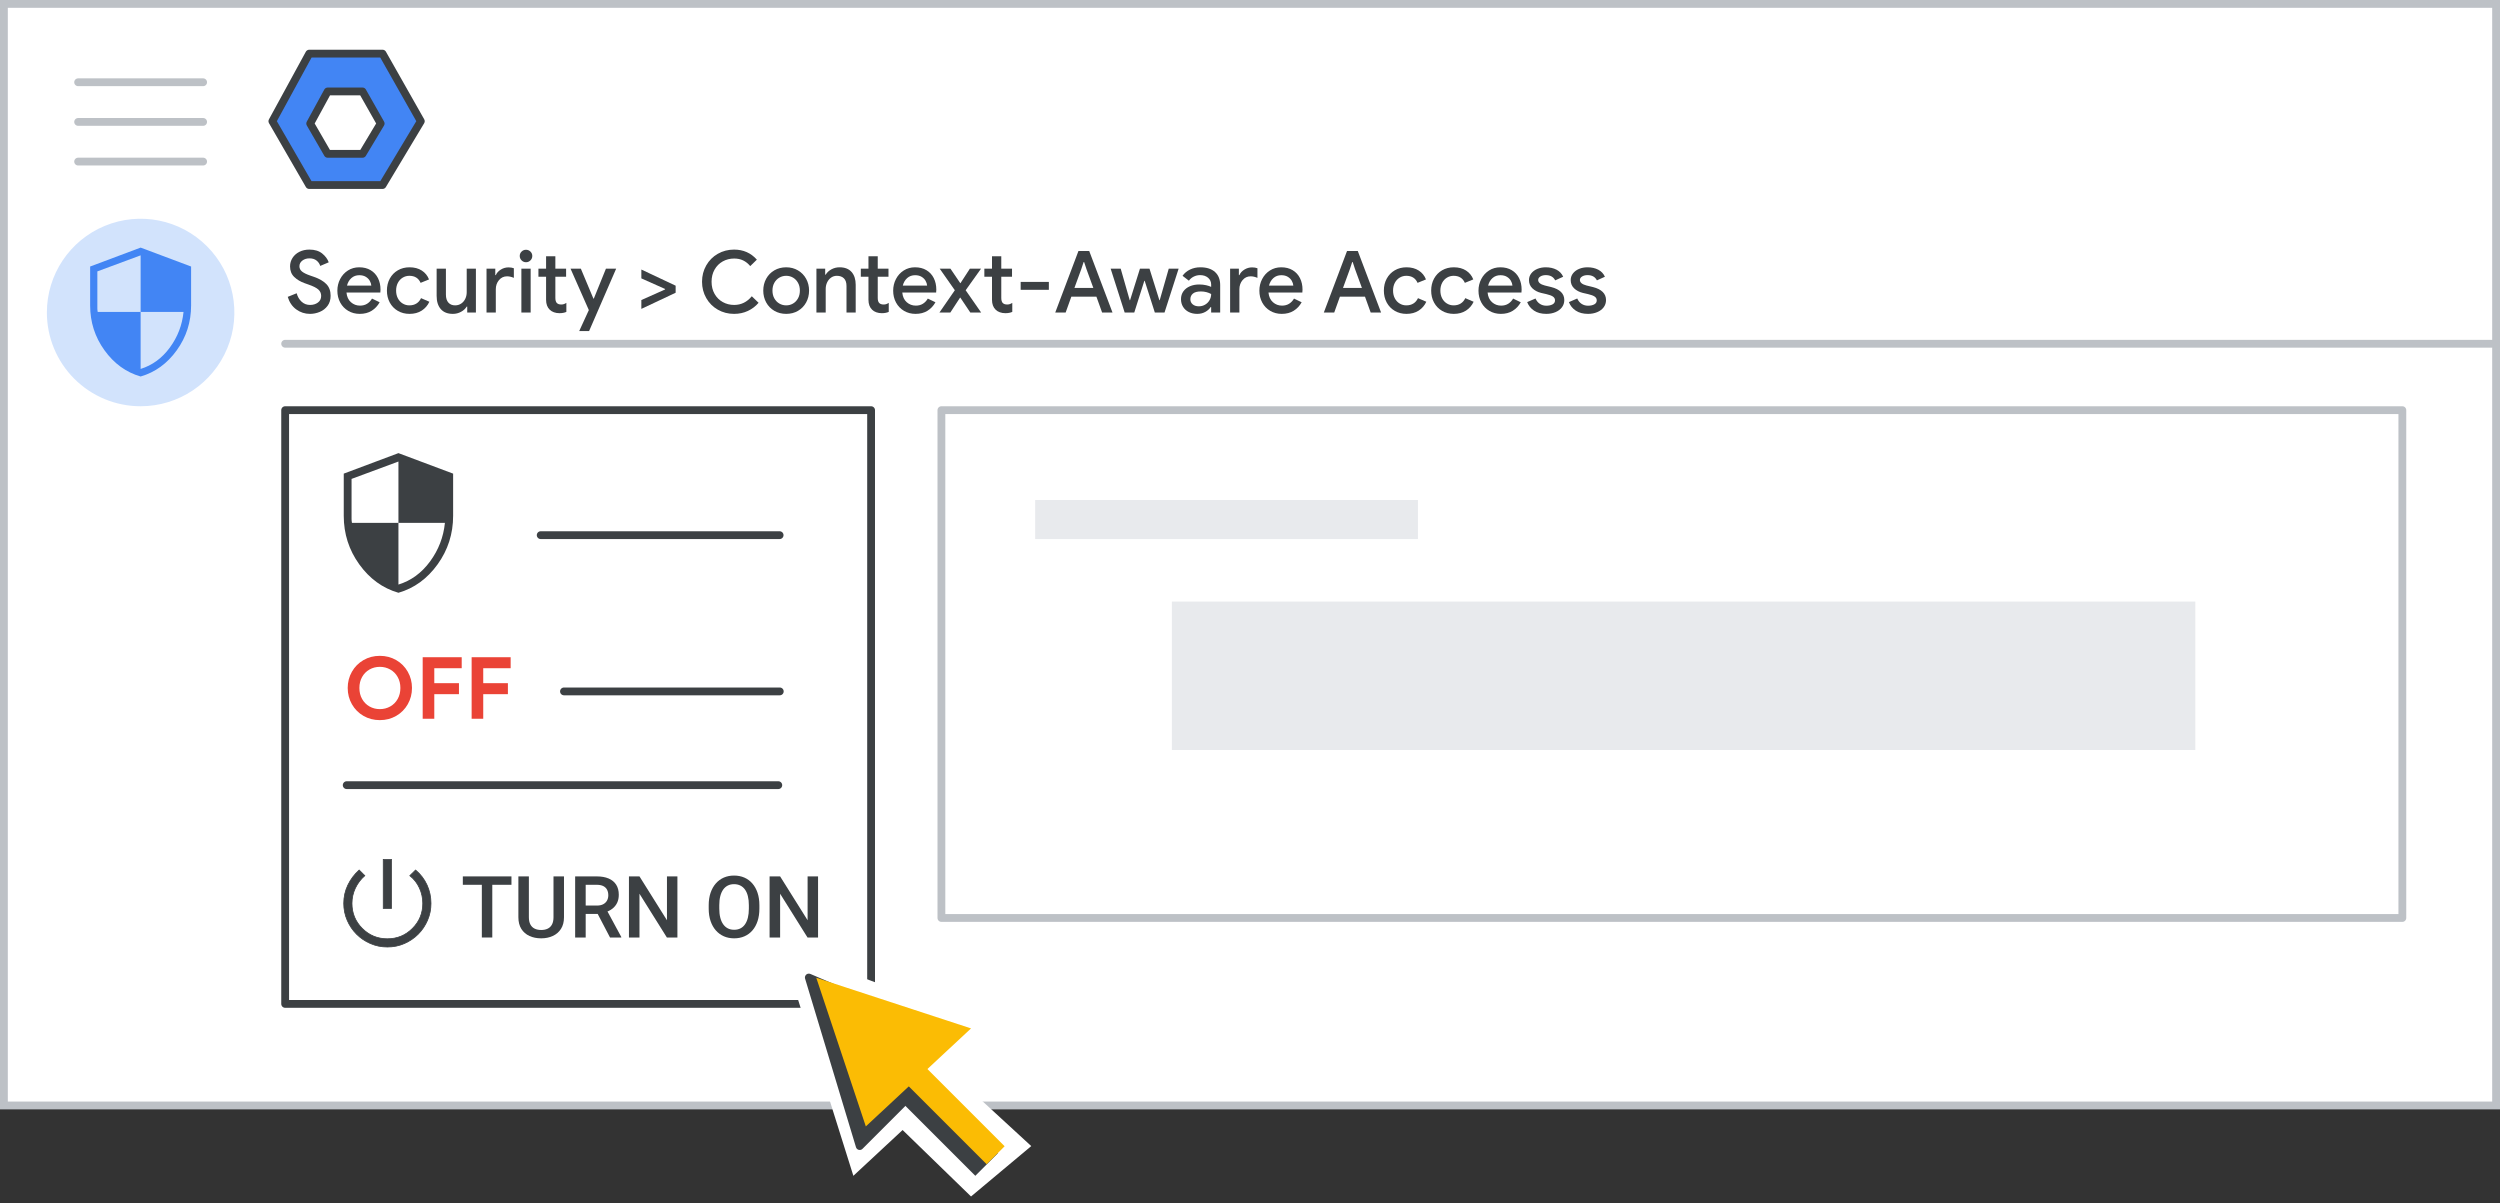 <?xml version="1.0" encoding="UTF-8"?>
<svg width="320px" height="154px" viewBox="0 0 320 154" version="1.1" xmlns="http://www.w3.org/2000/svg" xmlns:xlink="http://www.w3.org/1999/xlink">
    <rect x="0" y="0" width="320" height="154" fill="#333333" stroke="none"/>
    <title>admin-caa-turn-on-access</title>
    <g id="admin-caa-turn-on-access" stroke="none" stroke-width="1" fill="none" fill-rule="evenodd">
        <rect id="Rectangle" stroke="#BDC1C6" fill="#FFFFFF" x="0.5" y="0.5" width="319" height="141"></rect>
        <line x1="36.5" y1="44" x2="319" y2="44" id="Line" stroke="#BDC1C6" stroke-linecap="round"></line>
        <g id="Logos/admin" transform="translate(34.864, 6.864)" stroke="#3C4043" stroke-linejoin="round">
            <g id="Group-3-Copy" transform="translate(0, 0)">
                <polygon id="Path-19" fill="#4285F4" points="4.72 0 14.099 0 19 8.653 14.099 16.822 4.72 16.822 2.01713646e-14 8.653"></polygon>
                <polygon id="Path-19" fill="#FFFFFF" points="7.082 4.841 11.535 4.841 13.862 8.949 11.535 12.828 7.082 12.828 4.841 8.949"></polygon>
            </g>
        </g>
        <g id="UI/menu-light-grey" transform="translate(10, 10)" stroke="#BDC1C6" stroke-linecap="round" stroke-linejoin="round">
            <line x1="1.73472348e-16" y1="0.529" x2="16" y2="0.529" id="Line"></line>
            <line x1="1.73472348e-16" y1="5.606" x2="16" y2="5.606" id="Line"></line>
            <line x1="1.73472348e-16" y1="10.683" x2="16" y2="10.683" id="Line"></line>
        </g>
        <g id="nav-security-on" transform="translate(6, 28)" fill-rule="nonzero">
            <path d="M12,24 C16.854,24 21.229,21.076 23.087,16.591 C24.944,12.107 23.916,6.945 20.484,3.514 C17.051,0.082 11.889,-0.944 7.405,0.915 C2.921,2.773 -0.002,7.15 0,12.004 C0,15.186 1.264,18.238 3.515,20.488 C5.765,22.738 8.818,24.001 12,24 Z" id="Path" fill="#D2E3FC"></path>
            <g id="security_BASELINE_P900" transform="translate(5.538, 3.692)" fill="#4285F4">
                <path d="M6.462,16.5 C4.6,15.962 3.058,14.842 1.834,13.142 C0.611,11.442 0,9.531 0,7.408 L0,2.423 L6.462,8.19857003e-16 L12.923,2.423 L12.923,7.408 C12.923,9.531 12.311,11.442 11.088,13.142 C9.865,14.842 8.323,15.962 6.462,16.5 Z M6.462,15.531 C7.954,15.069 9.2,14.158 10.2,12.797 C11.2,11.435 11.785,9.915 11.954,8.238 L6.462,8.238 L6.462,0.992 L0.923,3.046 L0.923,7.408 C0.923,7.546 0.923,7.677 0.923,7.8 C0.923,7.923 0.938,8.069 0.969,8.238 L6.462,8.238 L6.462,15.531 Z" id="Shape"></path>
            </g>
        </g>
        <rect id="Rectangle" stroke="#3C4043" fill="#FFFFFF" fill-rule="nonzero" stroke-linejoin="round" x="36.5" y="52.5" width="75" height="76"></rect>
        <rect id="Rectangle" stroke="#BDC1C6" stroke-linejoin="round" x="120.5" y="52.5" width="187" height="65"></rect>
        <g id="Group-3" stroke-linecap="round" stroke-linejoin="round" transform="translate(135, 66)" stroke="#E8EAED" stroke-width="5">
            <line x1="0" y1="0.5" x2="44" y2="0.5" id="Line-2" stroke-linecap="square"></line>
        </g>
        <g id="UI/line-dark-grey" transform="translate(72, 88)" stroke="#3C4043" stroke-linecap="round" stroke-linejoin="round">
            <line x1="0.189" y1="0.5" x2="27.811" y2="0.5" id="Line-5"></line>
        </g>
        <g id="UI/line-dark-grey" transform="translate(44, 100)" stroke="#3C4043" stroke-linecap="round" stroke-linejoin="round">
            <line x1="0.378" y1="0.5" x2="55.622" y2="0.5" id="Line-5"></line>
        </g>
        <g id="nav-security" transform="translate(44, 58)" fill="#3C4043" fill-rule="nonzero">
            <path d="M7,17.875 C4.983,17.292 3.312,16.079 1.987,14.237 C0.662,12.396 0,10.325 0,8.025 L0,2.625 L7,0 L14,2.625 L14,8.025 C14,10.325 13.337,12.396 12.012,14.237 C10.687,16.079 9.017,17.292 7,17.875 Z M7,16.825 C8.617,16.325 9.967,15.338 11.05,13.863 C12.133,12.388 12.767,10.742 12.95,8.925 L7,8.925 L7,1.075 L1,3.3 L1,8.025 C1,8.175 1,8.317 1,8.45 C1,8.583 1.017,8.742 1.05,8.925 L7,8.925 L7,16.825 Z" id="Shape"></path>
        </g>
        <g id="UI/header-dark-grey" transform="translate(150, 77)" fill="#E8EAED">
            <rect id="Rectangle" x="0" y="0" width="131" height="19"></rect>
        </g>
        <g id="power_settings_new_BASELINE_P900-(1)" transform="translate(44, 110)" fill="#3C4043" fill-rule="nonzero" stroke="#3C4043" stroke-width="0.1">
            <path d="M5.057,6.273 L5.057,0 L6.109,0 L6.109,6.273 L5.057,6.273 Z M5.583,11.216 C4.817,11.216 4.094,11.068 3.415,10.773 C2.736,10.477 2.145,10.077 1.642,9.574 C1.138,9.07 0.739,8.479 0.443,7.8 C0.148,7.121 0,6.399 0,5.633 C0,4.801 0.175,4.021 0.525,3.292 C0.875,2.565 1.357,1.921 1.971,1.363 L2.693,2.086 C2.178,2.534 1.776,3.065 1.486,3.679 C1.196,4.292 1.051,4.943 1.051,5.633 C1.051,6.892 1.491,7.962 2.373,8.843 C3.254,9.724 4.324,10.165 5.583,10.165 C6.842,10.165 7.912,9.724 8.793,8.843 C9.675,7.962 10.115,6.892 10.115,5.633 C10.115,4.943 9.973,4.286 9.688,3.662 C9.404,3.038 8.993,2.512 8.457,2.086 L9.195,1.363 C9.831,1.899 10.318,2.537 10.658,3.276 C10.997,4.015 11.166,4.801 11.166,5.633 C11.166,6.399 11.018,7.121 10.723,7.8 C10.427,8.479 10.028,9.07 9.524,9.574 C9.021,10.077 8.432,10.477 7.759,10.773 C7.085,11.068 6.36,11.216 5.583,11.216 L5.583,11.216 Z" id="Shape"></path>
        </g>
        <g id="Group" transform="translate(96, 118)">
            <polygon id="Path" fill="#FFFFFF" points="4.057 3.286 13.23 32.504 19.533 26.643 28.292 35.149 36 28.699 25.411 18.962 31.719 13.566"></polygon>
            <g id="UI/arrow" fill-rule="nonzero">
                <g id="Group" transform="translate(19, 19) rotate(-45) translate(-19, -19) translate(8.638, 2.492)">
                    <polygon id="Triangle" stroke="#3C4043" fill="#3C4043" stroke-linejoin="round" points="10.65 1.47255925e-13 17.559 17.271 13.241 13.529 10.362 19.861 2.96534571e-13 19.861"></polygon>
                    <g id="Group-2" transform="translate(7.772, 17.779)">
                        <polygon id="Rectangle" fill="#3C4043" points="2.15202374e-11 1.541 3.627 1.464 4.071 15.236 2.03090693e-13 15.236"></polygon>
                        <rect id="Rectangle" fill="#FBBC04" x="2.073" y="6.44136338e-13" width="3.257" height="15.213"></rect>
                    </g>
                    <polygon id="Triangle" fill="#FBBC04" points="11.303 0.692 20.725 19.286 2.332 18.633"></polygon>
                </g>
            </g>
        </g>
        <g id="UI/line-dark-grey" transform="translate(69, 68)" stroke="#3C4043" stroke-linecap="round" stroke-linejoin="round">
            <line x1="0.209" y1="0.5" x2="30.791" y2="0.5" id="Line-5"></line>
        </g>
        <g id="OFF-Copy" transform="translate(44.506, 83.948)" fill="#EA4336" fill-rule="nonzero">
            <path d="M4.114,8.228 C3.344,8.228 2.646,8.046 2.018,7.684 C1.391,7.321 0.898,6.824 0.539,6.193 C0.18,5.562 0,4.869 0,4.114 C0,3.359 0.18,2.666 0.539,2.035 C0.898,1.404 1.391,0.907 2.018,0.544 C2.646,0.181 3.344,0 4.114,0 C4.884,0 5.582,0.181 6.21,0.544 C6.837,0.907 7.33,1.404 7.689,2.035 C8.048,2.666 8.228,3.359 8.228,4.114 C8.228,4.869 8.048,5.562 7.689,6.193 C7.33,6.824 6.837,7.321 6.21,7.684 C5.582,8.046 4.884,8.228 4.114,8.228 Z M4.114,6.82 C4.598,6.82 5.042,6.706 5.445,6.479 C5.848,6.252 6.165,5.933 6.396,5.522 C6.628,5.111 6.743,4.642 6.743,4.114 C6.743,3.586 6.628,3.117 6.396,2.706 C6.165,2.295 5.848,1.976 5.445,1.749 C5.042,1.522 4.598,1.408 4.114,1.408 C3.63,1.408 3.188,1.522 2.788,1.749 C2.389,1.976 2.074,2.295 1.843,2.706 C1.611,3.117 1.496,3.586 1.496,4.114 C1.496,4.642 1.611,5.111 1.843,5.522 C2.074,5.933 2.389,6.252 2.788,6.479 C3.188,6.706 3.63,6.82 4.114,6.82 Z" id="Shape"></path>
            <polygon id="Path" points="9.598 0.176 14.592 0.176 14.592 1.584 11.083 1.584 11.083 3.498 14.24 3.498 14.24 4.906 11.083 4.906 11.083 8.052 9.598 8.052"></polygon>
            <polygon id="Path" points="15.863 0.176 20.857 0.176 20.857 1.584 17.348 1.584 17.348 3.498 20.505 3.498 20.505 4.906 17.348 4.906 17.348 8.052 15.863 8.052"></polygon>
        </g>
        <g id="TURN-ON-Copy" transform="translate(59.242, 112.072)" fill="#3C4043" fill-rule="nonzero">
            <path d="M3.771,0.107 L3.771,7.928 L2.433,7.928 L2.433,0.107 L3.771,0.107 Z M6.225,0.107 L6.225,1.182 L0,1.182 L0,0.107 L6.225,0.107 Z" id="Shape"></path>
            <path d="M11.606,0.107 L12.949,0.107 L12.949,5.333 C12.949,5.928 12.82,6.426 12.562,6.827 C12.305,7.228 11.955,7.529 11.512,7.732 C11.07,7.934 10.577,8.035 10.033,8.035 C9.471,8.035 8.969,7.934 8.529,7.732 C8.088,7.529 7.742,7.228 7.489,6.827 C7.237,6.426 7.111,5.928 7.111,5.333 L7.111,0.107 L8.454,0.107 L8.454,5.333 C8.454,5.709 8.518,6.018 8.647,6.26 C8.776,6.502 8.958,6.68 9.195,6.794 C9.431,6.909 9.71,6.966 10.033,6.966 C10.355,6.966 10.633,6.909 10.868,6.794 C11.102,6.68 11.284,6.502 11.413,6.26 C11.542,6.018 11.606,5.709 11.606,5.333 L11.606,0.107 Z" id="Path"></path>
            <path d="M14.377,0.107 L17.144,0.107 C17.738,0.107 18.245,0.197 18.664,0.376 C19.083,0.555 19.404,0.819 19.628,1.168 C19.851,1.517 19.963,1.948 19.963,2.46 C19.963,2.85 19.892,3.194 19.749,3.491 C19.605,3.788 19.403,4.038 19.142,4.24 C18.88,4.443 18.569,4.599 18.207,4.71 L17.799,4.909 L15.312,4.909 L15.301,3.84 L17.165,3.84 C17.487,3.84 17.756,3.783 17.971,3.668 C18.186,3.554 18.348,3.397 18.457,3.198 C18.566,3 18.621,2.775 18.621,2.524 C18.621,2.252 18.568,2.015 18.462,1.813 C18.357,1.61 18.194,1.455 17.976,1.345 C17.758,1.236 17.48,1.182 17.144,1.182 L15.726,1.182 L15.726,7.928 L14.377,7.928 L14.377,0.107 Z M18.841,7.928 L17.004,4.415 L18.416,4.41 L20.28,7.858 L20.28,7.928 L18.841,7.928 Z" id="Shape"></path>
            <polygon id="Path" points="27.466 0.107 27.466 7.928 26.118 7.928 22.611 2.326 22.611 7.928 21.263 7.928 21.263 0.107 22.611 0.107 26.129 5.72 26.129 0.107"></polygon>
            <path d="M37.96,3.803 L37.96,4.232 C37.96,4.823 37.883,5.353 37.729,5.822 C37.575,6.291 37.356,6.691 37.071,7.02 C36.787,7.349 36.446,7.601 36.048,7.775 C35.651,7.948 35.21,8.035 34.727,8.035 C34.247,8.035 33.809,7.948 33.414,7.775 C33.018,7.601 32.675,7.349 32.385,7.02 C32.095,6.691 31.87,6.291 31.711,5.822 C31.552,5.353 31.472,4.823 31.472,4.232 L31.472,3.803 C31.472,3.212 31.551,2.683 31.708,2.216 C31.866,1.748 32.089,1.349 32.377,1.018 C32.665,0.687 33.007,0.434 33.403,0.26 C33.799,0.087 34.236,0 34.716,0 C35.2,0 35.64,0.087 36.038,0.26 C36.435,0.434 36.777,0.687 37.063,1.018 C37.35,1.349 37.571,1.748 37.727,2.216 C37.883,2.683 37.96,3.212 37.96,3.803 Z M36.612,4.232 L36.612,3.792 C36.612,3.355 36.57,2.969 36.486,2.635 C36.402,2.3 36.278,2.019 36.115,1.791 C35.953,1.564 35.753,1.392 35.517,1.276 C35.28,1.159 35.013,1.101 34.716,1.101 C34.419,1.101 34.154,1.159 33.921,1.276 C33.689,1.392 33.491,1.564 33.328,1.791 C33.165,2.019 33.04,2.3 32.955,2.635 C32.869,2.969 32.826,3.355 32.826,3.792 L32.826,4.232 C32.826,4.669 32.869,5.056 32.955,5.393 C33.04,5.729 33.167,6.013 33.333,6.244 C33.5,6.475 33.699,6.649 33.932,6.765 C34.165,6.881 34.43,6.939 34.727,6.939 C35.028,6.939 35.295,6.881 35.527,6.765 C35.76,6.649 35.957,6.475 36.118,6.244 C36.279,6.013 36.402,5.729 36.486,5.393 C36.57,5.056 36.612,4.669 36.612,4.232 Z" id="Shape"></path>
            <polygon id="Path" points="45.469 0.107 45.469 7.928 44.121 7.928 40.613 2.326 40.613 7.928 39.265 7.928 39.265 0.107 40.613 0.107 44.131 5.72 44.131 0.107"></polygon>
        </g>
        <g id="Security-&gt;-Context-A-Copy" transform="translate(36.83, 31.948)" fill="#3C4043" fill-rule="nonzero">
            <path d="M2.849,8.228 C2.196,8.228 1.61,8.037 1.089,7.656 C0.568,7.275 0.205,6.739 0,6.05 L1.144,5.588 C1.261,6.028 1.47,6.387 1.771,6.666 C2.072,6.945 2.435,7.084 2.86,7.084 C3.256,7.084 3.591,6.981 3.866,6.776 C4.141,6.571 4.279,6.288 4.279,5.929 C4.279,5.599 4.158,5.326 3.916,5.109 C3.674,4.893 3.256,4.682 2.662,4.477 L2.167,4.301 C1.632,4.11 1.186,3.845 0.831,3.503 C0.475,3.163 0.297,2.71 0.297,2.145 C0.297,1.756 0.402,1.397 0.611,1.067 C0.82,0.737 1.113,0.477 1.49,0.286 C1.868,0.095 2.295,0 2.772,0 C3.454,0 4,0.167 4.411,0.5 C4.822,0.834 5.1,1.21 5.247,1.628 L4.158,2.09 C4.085,1.826 3.931,1.599 3.696,1.408 C3.461,1.217 3.157,1.122 2.783,1.122 C2.424,1.122 2.119,1.217 1.87,1.408 C1.621,1.599 1.496,1.841 1.496,2.134 C1.496,2.405 1.608,2.631 1.831,2.811 C2.055,2.99 2.402,3.161 2.871,3.322 L3.377,3.498 C4.052,3.733 4.572,4.037 4.939,4.411 C5.306,4.785 5.489,5.284 5.489,5.907 C5.489,6.42 5.359,6.851 5.098,7.199 C4.838,7.548 4.505,7.806 4.098,7.975 C3.691,8.144 3.274,8.228 2.849,8.228 Z" id="Path"></path>
            <path d="M9.213,8.228 C8.67,8.228 8.181,8.1 7.744,7.843 C7.308,7.586 6.967,7.232 6.721,6.782 C6.476,6.33 6.353,5.823 6.353,5.258 C6.353,4.723 6.472,4.226 6.71,3.768 C6.949,3.309 7.281,2.944 7.706,2.673 C8.131,2.402 8.612,2.266 9.147,2.266 C9.712,2.266 10.199,2.389 10.61,2.635 C11.021,2.88 11.334,3.219 11.55,3.652 C11.767,4.085 11.875,4.576 11.875,5.126 C11.875,5.273 11.868,5.397 11.853,5.5 L7.519,5.5 C7.57,6.035 7.761,6.448 8.091,6.737 C8.421,7.027 8.806,7.172 9.246,7.172 C9.605,7.172 9.913,7.09 10.17,6.925 C10.427,6.76 10.632,6.541 10.786,6.27 L11.765,6.743 C11.508,7.205 11.167,7.568 10.742,7.832 C10.317,8.096 9.807,8.228 9.213,8.228 Z M10.698,4.609 C10.683,4.404 10.617,4.198 10.5,3.993 C10.383,3.788 10.212,3.617 9.988,3.482 C9.765,3.346 9.488,3.278 9.158,3.278 C8.762,3.278 8.426,3.399 8.151,3.641 C7.876,3.883 7.688,4.206 7.585,4.609 L10.698,4.609 Z" id="Shape"></path>
            <path d="M15.588,8.228 C15.03,8.228 14.532,8.1 14.092,7.843 C13.652,7.586 13.309,7.232 13.063,6.782 C12.818,6.33 12.695,5.819 12.695,5.247 C12.695,4.675 12.818,4.163 13.063,3.712 C13.309,3.261 13.652,2.908 14.092,2.651 C14.532,2.394 15.03,2.266 15.588,2.266 C16.204,2.266 16.726,2.404 17.155,2.679 C17.584,2.954 17.894,3.333 18.085,3.817 L17.007,4.257 C16.743,3.656 16.262,3.355 15.566,3.355 C15.258,3.355 14.974,3.434 14.713,3.591 C14.453,3.749 14.248,3.971 14.097,4.257 C13.947,4.543 13.872,4.873 13.872,5.247 C13.872,5.621 13.947,5.951 14.097,6.237 C14.248,6.523 14.453,6.745 14.713,6.902 C14.974,7.06 15.258,7.139 15.566,7.139 C15.918,7.139 16.22,7.06 16.473,6.902 C16.726,6.745 16.922,6.516 17.062,6.215 L18.129,6.677 C17.909,7.154 17.582,7.531 17.15,7.81 C16.717,8.089 16.196,8.228 15.588,8.228 Z" id="Path"></path>
            <path d="M21.138,8.228 C20.463,8.228 19.948,8.024 19.592,7.617 C19.237,7.21 19.059,6.644 19.059,5.918 L19.059,2.442 L20.247,2.442 L20.247,5.753 C20.247,6.208 20.353,6.552 20.566,6.787 C20.778,7.022 21.064,7.139 21.424,7.139 C21.717,7.139 21.977,7.062 22.205,6.908 C22.432,6.754 22.606,6.549 22.727,6.292 C22.848,6.035 22.909,5.757 22.909,5.456 L22.909,2.442 L24.086,2.442 L24.086,8.052 L22.975,8.052 L22.975,7.293 L22.909,7.293 C22.747,7.564 22.505,7.788 22.183,7.964 C21.86,8.14 21.512,8.228 21.138,8.228 Z" id="Path"></path>
            <path d="M25.445,2.442 L26.567,2.442 L26.567,3.267 L26.633,3.267 C26.757,2.981 26.972,2.744 27.276,2.558 C27.58,2.37 27.909,2.277 28.261,2.277 C28.517,2.277 28.745,2.314 28.943,2.387 L28.943,3.619 C28.642,3.487 28.352,3.421 28.074,3.421 C27.656,3.421 27.311,3.582 27.04,3.905 C26.768,4.228 26.633,4.62 26.633,5.082 L26.633,8.052 L25.445,8.052 L25.445,2.442 Z" id="Path"></path>
            <path d="M30.5,1.617 C30.28,1.617 30.091,1.538 29.933,1.381 C29.775,1.223 29.697,1.034 29.697,0.814 C29.697,0.594 29.775,0.407 29.933,0.253 C30.091,0.099 30.28,0.022 30.5,0.022 C30.72,0.022 30.908,0.099 31.066,0.253 C31.224,0.407 31.303,0.594 31.303,0.814 C31.303,1.034 31.224,1.223 31.066,1.381 C30.908,1.538 30.72,1.617 30.5,1.617 Z M29.906,2.442 L31.094,2.442 L31.094,8.052 L29.906,8.052 L29.906,2.442 Z" id="Shape"></path>
            <path d="M34.773,8.14 C34.524,8.14 34.291,8.101 34.075,8.024 C33.859,7.947 33.681,7.839 33.541,7.7 C33.226,7.399 33.068,6.974 33.068,6.424 L33.068,3.476 L32.089,3.476 L32.089,2.442 L33.068,2.442 L33.068,0.858 L34.256,0.858 L34.256,2.442 L35.631,2.442 L35.631,3.476 L34.256,3.476 L34.256,6.171 C34.256,6.479 34.315,6.695 34.432,6.82 C34.557,6.959 34.748,7.029 35.004,7.029 C35.136,7.029 35.25,7.013 35.345,6.979 C35.441,6.947 35.547,6.893 35.664,6.82 L35.664,7.975 C35.415,8.085 35.118,8.14 34.773,8.14 Z" id="Path"></path>
            <polygon id="Path" points="38.541 7.744 36.198 2.442 37.518 2.442 39.124 6.27 39.179 6.27 40.73 2.442 42.039 2.442 38.574 10.428 37.309 10.428"></polygon>
            <polygon id="Path" points="45.263 6.457 48.299 5.104 48.299 5.038 45.263 3.685 45.263 2.552 49.652 4.62 49.652 5.522 45.263 7.59"></polygon>
            <path d="M57.133,8.228 C56.37,8.228 55.675,8.048 55.048,7.689 C54.421,7.33 53.928,6.835 53.569,6.204 C53.21,5.573 53.03,4.877 53.03,4.114 C53.03,3.351 53.21,2.655 53.569,2.024 C53.928,1.393 54.421,0.898 55.048,0.539 C55.675,0.18 56.37,0 57.133,0 C58.314,0 59.285,0.429 60.048,1.287 L59.201,2.112 C58.93,1.789 58.627,1.547 58.293,1.386 C57.96,1.225 57.577,1.144 57.144,1.144 C56.609,1.144 56.121,1.267 55.681,1.512 C55.241,1.758 54.893,2.107 54.636,2.558 C54.379,3.009 54.251,3.527 54.251,4.114 C54.251,4.701 54.379,5.22 54.636,5.67 C54.893,6.122 55.241,6.47 55.681,6.715 C56.121,6.961 56.609,7.084 57.144,7.084 C58.039,7.084 58.79,6.714 59.399,5.973 L60.268,6.809 C59.887,7.256 59.428,7.605 58.893,7.854 C58.358,8.103 57.771,8.228 57.133,8.228 Z" id="Path"></path>
            <path d="M63.805,8.228 C63.24,8.228 62.734,8.098 62.287,7.838 C61.84,7.577 61.491,7.22 61.242,6.765 C60.993,6.31 60.868,5.804 60.868,5.247 C60.868,4.69 60.993,4.184 61.242,3.729 C61.491,3.274 61.84,2.917 62.287,2.656 C62.734,2.396 63.24,2.266 63.805,2.266 C64.362,2.266 64.865,2.398 65.312,2.662 C65.759,2.926 66.108,3.285 66.357,3.74 C66.606,4.195 66.731,4.697 66.731,5.247 C66.731,5.804 66.606,6.31 66.357,6.765 C66.108,7.22 65.761,7.577 65.317,7.838 C64.874,8.098 64.37,8.228 63.805,8.228 Z M63.805,7.139 C64.12,7.139 64.41,7.062 64.674,6.908 C64.938,6.754 65.151,6.534 65.312,6.248 C65.473,5.962 65.554,5.628 65.554,5.247 C65.554,4.866 65.473,4.532 65.312,4.246 C65.151,3.96 64.938,3.74 64.674,3.586 C64.41,3.432 64.12,3.355 63.805,3.355 C63.49,3.355 63.198,3.432 62.93,3.586 C62.663,3.74 62.448,3.96 62.287,4.246 C62.126,4.532 62.045,4.866 62.045,5.247 C62.045,5.628 62.126,5.962 62.287,6.248 C62.448,6.534 62.663,6.754 62.93,6.908 C63.198,7.062 63.49,7.139 63.805,7.139 Z" id="Shape"></path>
            <path d="M67.672,2.442 L68.794,2.442 L68.794,3.212 L68.86,3.212 C69.021,2.933 69.263,2.706 69.586,2.53 C69.908,2.354 70.257,2.266 70.631,2.266 C71.305,2.266 71.819,2.466 72.171,2.865 C72.523,3.265 72.699,3.813 72.699,4.51 L72.699,8.052 L71.522,8.052 L71.522,4.664 C71.522,4.224 71.412,3.896 71.192,3.679 C70.972,3.463 70.671,3.355 70.29,3.355 C70.011,3.355 69.764,3.432 69.547,3.586 C69.331,3.74 69.162,3.945 69.041,4.202 C68.92,4.459 68.86,4.737 68.86,5.038 L68.86,8.052 L67.672,8.052 L67.672,2.442 Z" id="Path"></path>
            <path d="M76.038,8.14 C75.788,8.14 75.556,8.101 75.339,8.024 C75.123,7.947 74.945,7.839 74.806,7.7 C74.49,7.399 74.333,6.974 74.333,6.424 L74.333,3.476 L73.354,3.476 L73.354,2.442 L74.333,2.442 L74.333,0.858 L75.521,0.858 L75.521,2.442 L76.896,2.442 L76.896,3.476 L75.521,3.476 L75.521,6.171 C75.521,6.479 75.579,6.695 75.697,6.82 C75.821,6.959 76.012,7.029 76.269,7.029 C76.401,7.029 76.514,7.013 76.61,6.979 C76.705,6.947 76.811,6.893 76.929,6.82 L76.929,7.975 C76.679,8.085 76.382,8.14 76.038,8.14 Z" id="Path"></path>
            <path d="M80.356,8.228 C79.813,8.228 79.323,8.1 78.887,7.843 C78.451,7.586 78.11,7.232 77.864,6.782 C77.618,6.33 77.496,5.823 77.496,5.258 C77.496,4.723 77.615,4.226 77.853,3.768 C78.091,3.309 78.423,2.944 78.849,2.673 C79.274,2.402 79.754,2.266 80.29,2.266 C80.854,2.266 81.342,2.389 81.753,2.635 C82.163,2.88 82.477,3.219 82.693,3.652 C82.909,4.085 83.018,4.576 83.018,5.126 C83.018,5.273 83.01,5.397 82.996,5.5 L78.662,5.5 C78.713,6.035 78.904,6.448 79.234,6.737 C79.564,7.027 79.949,7.172 80.389,7.172 C80.748,7.172 81.056,7.09 81.313,6.925 C81.569,6.76 81.775,6.541 81.929,6.27 L82.908,6.743 C82.651,7.205 82.31,7.568 81.885,7.832 C81.459,8.096 80.95,8.228 80.356,8.228 Z M81.841,4.609 C81.826,4.404 81.76,4.198 81.643,3.993 C81.525,3.788 81.355,3.617 81.131,3.482 C80.907,3.346 80.631,3.278 80.301,3.278 C79.905,3.278 79.569,3.399 79.294,3.641 C79.019,3.883 78.83,4.206 78.728,4.609 L81.841,4.609 Z" id="Shape"></path>
            <polygon id="Path" points="85.388 5.203 83.452 2.442 84.827 2.442 86.081 4.29 86.114 4.29 87.313 2.442 88.743 2.442 86.774 5.203 88.754 8.052 87.368 8.052 86.092 6.149 86.059 6.149 84.816 8.052 83.419 8.052"></polygon>
            <path d="M91.851,8.14 C91.602,8.14 91.369,8.101 91.153,8.024 C90.937,7.947 90.759,7.839 90.619,7.7 C90.304,7.399 90.146,6.974 90.146,6.424 L90.146,3.476 L89.167,3.476 L89.167,2.442 L90.146,2.442 L90.146,0.858 L91.334,0.858 L91.334,2.442 L92.709,2.442 L92.709,3.476 L91.334,3.476 L91.334,6.171 C91.334,6.479 91.393,6.695 91.51,6.82 C91.635,6.959 91.826,7.029 92.082,7.029 C92.214,7.029 92.328,7.013 92.423,6.979 C92.519,6.947 92.625,6.893 92.742,6.82 L92.742,7.975 C92.493,8.085 92.196,8.14 91.851,8.14 Z" id="Path"></path>
            <polygon id="Path" points="93.815 4.136 97.423 4.136 97.423 5.148 93.815 5.148"></polygon>
            <path d="M101.213,0.176 L102.588,0.176 L105.569,8.052 L104.238,8.052 L103.512,6.028 L100.3,6.028 L99.574,8.052 L98.243,8.052 L101.213,0.176 Z M103.116,4.906 L102.236,2.497 L101.939,1.595 L101.873,1.595 L101.576,2.497 L100.696,4.906 L103.116,4.906 Z" id="Shape"></path>
            <polygon id="Path" points="105.333 2.442 106.62 2.442 107.775 6.479 107.819 6.479 109.084 2.442 110.305 2.442 111.57 6.479 111.614 6.479 112.769 2.442 114.034 2.442 112.23 8.052 110.987 8.052 109.689 3.993 109.645 3.993 108.358 8.052 107.126 8.052"></polygon>
            <path d="M116.416,8.228 C116.013,8.228 115.653,8.149 115.338,7.992 C115.023,7.834 114.777,7.612 114.601,7.326 C114.425,7.04 114.337,6.714 114.337,6.347 C114.337,5.958 114.44,5.623 114.645,5.34 C114.85,5.058 115.129,4.842 115.481,4.691 C115.833,4.541 116.225,4.466 116.658,4.466 C116.988,4.466 117.287,4.497 117.555,4.559 C117.822,4.622 118.037,4.693 118.198,4.774 L118.198,4.477 C118.198,4.118 118.066,3.826 117.802,3.603 C117.538,3.379 117.197,3.267 116.779,3.267 C116.493,3.267 116.222,3.331 115.965,3.459 C115.708,3.588 115.503,3.762 115.349,3.982 L114.535,3.355 C114.777,3.01 115.098,2.743 115.498,2.552 C115.897,2.361 116.335,2.266 116.812,2.266 C117.619,2.266 118.244,2.466 118.688,2.865 C119.131,3.265 119.353,3.824 119.353,4.543 L119.353,8.052 L118.198,8.052 L118.198,7.359 L118.132,7.359 C117.971,7.608 117.74,7.816 117.439,7.981 C117.138,8.146 116.797,8.228 116.416,8.228 Z M116.625,7.26 C116.918,7.26 117.186,7.189 117.428,7.045 C117.67,6.902 117.859,6.71 117.995,6.468 C118.13,6.226 118.198,5.966 118.198,5.687 C118.022,5.584 117.82,5.504 117.593,5.445 C117.366,5.386 117.127,5.357 116.878,5.357 C116.416,5.357 116.077,5.449 115.861,5.632 C115.644,5.815 115.536,6.057 115.536,6.358 C115.536,6.622 115.635,6.838 115.833,7.007 C116.031,7.176 116.295,7.26 116.625,7.26 Z" id="Shape"></path>
            <path d="M120.624,2.442 L121.746,2.442 L121.746,3.267 L121.812,3.267 C121.937,2.981 122.151,2.744 122.455,2.558 C122.76,2.37 123.088,2.277 123.44,2.277 C123.697,2.277 123.924,2.314 124.122,2.387 L124.122,3.619 C123.821,3.487 123.532,3.421 123.253,3.421 C122.835,3.421 122.49,3.582 122.219,3.905 C121.948,4.228 121.812,4.62 121.812,5.082 L121.812,8.052 L120.624,8.052 L120.624,2.442 Z" id="Path"></path>
            <path d="M127.23,8.228 C126.687,8.228 126.198,8.1 125.761,7.843 C125.325,7.586 124.984,7.232 124.738,6.782 C124.493,6.33 124.37,5.823 124.37,5.258 C124.37,4.723 124.489,4.226 124.727,3.768 C124.966,3.309 125.297,2.944 125.723,2.673 C126.148,2.402 126.628,2.266 127.164,2.266 C127.728,2.266 128.216,2.389 128.627,2.635 C129.037,2.88 129.351,3.219 129.567,3.652 C129.784,4.085 129.892,4.576 129.892,5.126 C129.892,5.273 129.884,5.397 129.87,5.5 L125.536,5.5 C125.587,6.035 125.778,6.448 126.108,6.737 C126.438,7.027 126.823,7.172 127.263,7.172 C127.622,7.172 127.93,7.09 128.187,6.925 C128.443,6.76 128.649,6.541 128.803,6.27 L129.782,6.743 C129.525,7.205 129.184,7.568 128.759,7.832 C128.333,8.096 127.824,8.228 127.23,8.228 Z M128.715,4.609 C128.7,4.404 128.634,4.198 128.517,3.993 C128.399,3.788 128.229,3.617 128.005,3.482 C127.782,3.346 127.505,3.278 127.175,3.278 C126.779,3.278 126.443,3.399 126.168,3.641 C125.893,3.883 125.704,4.206 125.602,4.609 L128.715,4.609 Z" id="Shape"></path>
            <path d="M135.591,0.176 L136.966,0.176 L139.947,8.052 L138.616,8.052 L137.89,6.028 L134.678,6.028 L133.952,8.052 L132.621,8.052 L135.591,0.176 Z M137.494,4.906 L136.614,2.497 L136.317,1.595 L136.251,1.595 L135.954,2.497 L135.074,4.906 L137.494,4.906 Z" id="Shape"></path>
            <path d="M143.198,8.228 C142.64,8.228 142.142,8.1 141.702,7.843 C141.262,7.586 140.919,7.232 140.673,6.782 C140.427,6.33 140.305,5.819 140.305,5.247 C140.305,4.675 140.427,4.163 140.673,3.712 C140.919,3.261 141.262,2.908 141.702,2.651 C142.142,2.394 142.64,2.266 143.198,2.266 C143.814,2.266 144.336,2.404 144.765,2.679 C145.194,2.954 145.504,3.333 145.695,3.817 L144.617,4.257 C144.353,3.656 143.872,3.355 143.176,3.355 C142.868,3.355 142.583,3.434 142.323,3.591 C142.063,3.749 141.857,3.971 141.707,4.257 C141.557,4.543 141.482,4.873 141.482,5.247 C141.482,5.621 141.557,5.951 141.707,6.237 C141.857,6.523 142.063,6.745 142.323,6.902 C142.583,7.06 142.868,7.139 143.176,7.139 C143.528,7.139 143.83,7.06 144.083,6.902 C144.336,6.745 144.532,6.516 144.672,6.215 L145.739,6.677 C145.519,7.154 145.192,7.531 144.76,7.81 C144.327,8.089 143.806,8.228 143.198,8.228 Z" id="Path"></path>
            <path d="M149.253,8.228 C148.696,8.228 148.197,8.1 147.757,7.843 C147.317,7.586 146.975,7.232 146.729,6.782 C146.483,6.33 146.36,5.819 146.36,5.247 C146.36,4.675 146.483,4.163 146.729,3.712 C146.975,3.261 147.317,2.908 147.757,2.651 C148.197,2.394 148.696,2.266 149.253,2.266 C149.869,2.266 150.392,2.404 150.821,2.679 C151.25,2.954 151.56,3.333 151.75,3.817 L150.672,4.257 C150.408,3.656 149.928,3.355 149.231,3.355 C148.923,3.355 148.639,3.434 148.379,3.591 C148.119,3.749 147.913,3.971 147.763,4.257 C147.613,4.543 147.537,4.873 147.537,5.247 C147.537,5.621 147.613,5.951 147.763,6.237 C147.913,6.523 148.119,6.745 148.379,6.902 C148.639,7.06 148.923,7.139 149.231,7.139 C149.583,7.139 149.886,7.06 150.139,6.902 C150.392,6.745 150.588,6.516 150.727,6.215 L151.794,6.677 C151.574,7.154 151.248,7.531 150.815,7.81 C150.383,8.089 149.862,8.228 149.253,8.228 Z" id="Path"></path>
            <path d="M155.276,8.228 C154.734,8.228 154.244,8.1 153.808,7.843 C153.372,7.586 153.031,7.232 152.785,6.782 C152.539,6.33 152.416,5.823 152.416,5.258 C152.416,4.723 152.536,4.226 152.774,3.768 C153.012,3.309 153.344,2.944 153.769,2.673 C154.195,2.402 154.675,2.266 155.21,2.266 C155.775,2.266 156.263,2.389 156.673,2.635 C157.084,2.88 157.398,3.219 157.614,3.652 C157.83,4.085 157.938,4.576 157.938,5.126 C157.938,5.273 157.931,5.397 157.916,5.5 L153.582,5.5 C153.634,6.035 153.824,6.448 154.154,6.737 C154.484,7.027 154.869,7.172 155.309,7.172 C155.669,7.172 155.977,7.09 156.233,6.925 C156.49,6.76 156.695,6.541 156.849,6.27 L157.828,6.743 C157.572,7.205 157.231,7.568 156.805,7.832 C156.38,8.096 155.87,8.228 155.276,8.228 Z M156.761,4.609 C156.747,4.404 156.681,4.198 156.563,3.993 C156.446,3.788 156.276,3.617 156.052,3.482 C155.828,3.346 155.551,3.278 155.221,3.278 C154.825,3.278 154.49,3.399 154.215,3.641 C153.94,3.883 153.751,4.206 153.648,4.609 L156.761,4.609 Z" id="Shape"></path>
            <path d="M161.101,8.228 C160.463,8.228 159.937,8.089 159.523,7.81 C159.108,7.531 158.817,7.168 158.648,6.721 L159.715,6.259 C159.847,6.56 160.034,6.789 160.276,6.947 C160.518,7.104 160.793,7.183 161.101,7.183 C161.417,7.183 161.681,7.126 161.893,7.013 C162.106,6.899 162.212,6.728 162.212,6.501 C162.212,6.296 162.122,6.133 161.943,6.011 C161.763,5.891 161.483,5.786 161.101,5.698 L160.43,5.544 C159.983,5.434 159.613,5.24 159.319,4.961 C159.026,4.682 158.879,4.33 158.879,3.905 C158.879,3.582 158.976,3.296 159.171,3.047 C159.365,2.798 159.625,2.605 159.952,2.47 C160.278,2.334 160.636,2.266 161.024,2.266 C161.552,2.266 162.012,2.369 162.405,2.574 C162.797,2.779 163.081,3.08 163.257,3.476 L162.234,3.938 C162.007,3.491 161.607,3.267 161.035,3.267 C160.757,3.267 160.524,3.326 160.337,3.443 C160.15,3.56 160.056,3.707 160.056,3.883 C160.056,4.213 160.342,4.451 160.914,4.598 L161.728,4.796 C162.278,4.935 162.694,5.144 162.977,5.423 C163.259,5.702 163.4,6.046 163.4,6.457 C163.4,6.809 163.299,7.119 163.098,7.386 C162.896,7.654 162.619,7.861 162.267,8.008 C161.915,8.155 161.527,8.228 161.101,8.228 Z" id="Path"></path>
            <path d="M166.442,8.228 C165.804,8.228 165.278,8.089 164.864,7.81 C164.449,7.531 164.158,7.168 163.989,6.721 L165.056,6.259 C165.188,6.56 165.375,6.789 165.617,6.947 C165.859,7.104 166.134,7.183 166.442,7.183 C166.757,7.183 167.021,7.126 167.234,7.013 C167.447,6.899 167.553,6.728 167.553,6.501 C167.553,6.296 167.463,6.133 167.284,6.011 C167.104,5.891 166.823,5.786 166.442,5.698 L165.771,5.544 C165.324,5.434 164.953,5.24 164.66,4.961 C164.367,4.682 164.22,4.33 164.22,3.905 C164.22,3.582 164.317,3.296 164.512,3.047 C164.706,2.798 164.966,2.605 165.293,2.47 C165.619,2.334 165.976,2.266 166.365,2.266 C166.893,2.266 167.353,2.369 167.746,2.574 C168.138,2.779 168.422,3.08 168.598,3.476 L167.575,3.938 C167.348,3.491 166.948,3.267 166.376,3.267 C166.097,3.267 165.865,3.326 165.678,3.443 C165.491,3.56 165.397,3.707 165.397,3.883 C165.397,4.213 165.683,4.451 166.255,4.598 L167.069,4.796 C167.619,4.935 168.035,5.144 168.318,5.423 C168.6,5.702 168.741,6.046 168.741,6.457 C168.741,6.809 168.64,7.119 168.439,7.386 C168.237,7.654 167.96,7.861 167.608,8.008 C167.256,8.155 166.867,8.228 166.442,8.228 Z" id="Path"></path>
        </g>
    </g>
</svg>
